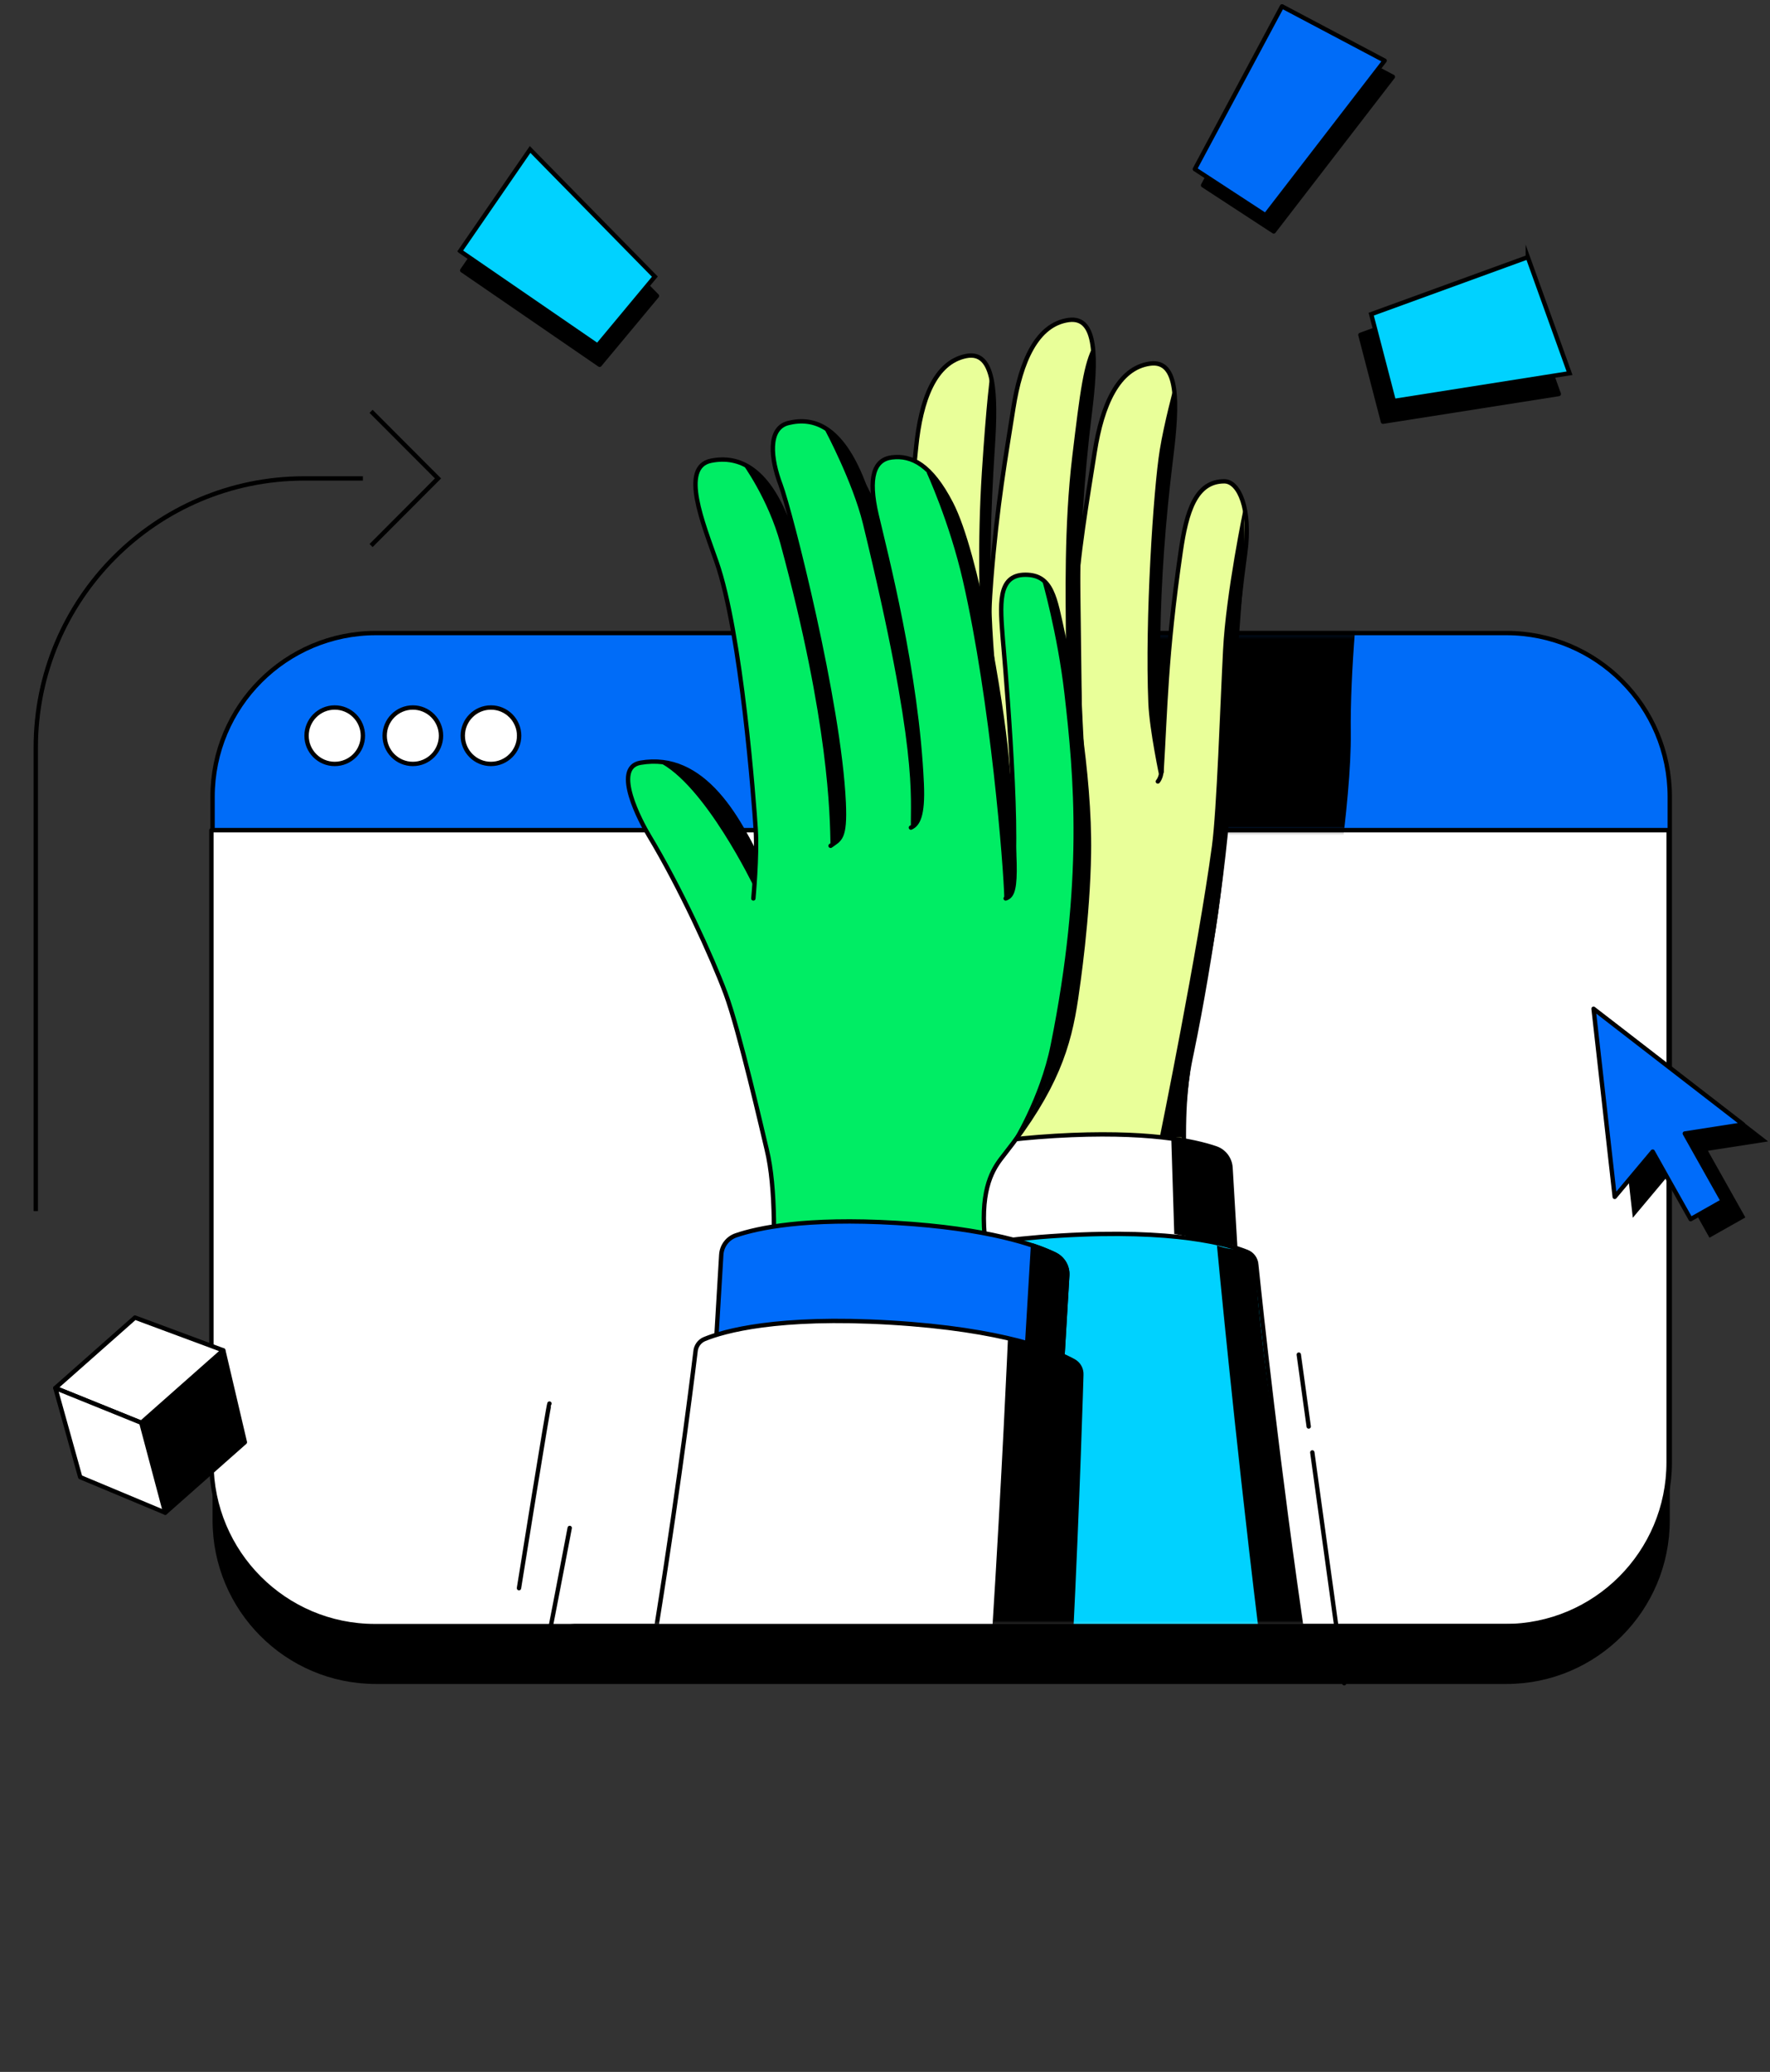 <svg width="406" height="475" viewBox="0 0 406 475" fill="none" xmlns="http://www.w3.org/2000/svg">
<rect x="0" y="0" width="406" height="475" fill="#333333" stroke="none"/>
<g clip-path="url(#clip0_1317_1387)">
<path d="M345.523 158.409H86.244C65.541 158.409 48.757 175.218 48.757 195.952V348.522C48.757 369.257 65.541 386.065 86.244 386.065H345.523C366.227 386.065 383.01 369.257 383.01 348.522V195.952C383.01 175.218 366.227 158.409 345.523 158.409Z" fill="black"/>
<path d="M345.523 145.13H86.244C65.541 145.13 48.757 161.938 48.757 182.673V335.243C48.757 355.978 65.541 372.786 86.244 372.786H345.523C366.227 372.786 383.01 355.978 383.01 335.243V182.673C383.01 161.938 366.227 145.13 345.523 145.13Z" fill="#006CF8" stroke="black" stroke-linejoin="round"/>
<path d="M48.494 190.328H382.747V335.253C382.747 355.971 365.947 372.796 345.26 372.796H85.981C65.294 372.796 48.494 355.971 48.494 335.253V190.328Z" fill="white" stroke="black" stroke-linejoin="round"/>
<path d="M48.757 190.328H383.01" stroke="black" stroke-miterlimit="10"/>
<path d="M76.778 175.14C80.347 175.14 83.239 172.243 83.239 168.669C83.239 165.096 80.347 162.199 76.778 162.199C73.21 162.199 70.318 165.096 70.318 168.669C70.318 172.243 73.21 175.14 76.778 175.14Z" fill="white" stroke="black" stroke-miterlimit="10"/>
<path d="M94.695 175.14C98.263 175.14 101.156 172.243 101.156 168.669C101.156 165.096 98.263 162.199 94.695 162.199C91.127 162.199 88.235 165.096 88.235 168.669C88.235 172.243 91.127 175.14 94.695 175.14Z" fill="white" stroke="black" stroke-miterlimit="10"/>
<path d="M112.612 175.14C116.18 175.14 119.073 172.243 119.073 168.669C119.073 165.096 116.18 162.199 112.612 162.199C109.044 162.199 106.152 165.096 106.152 168.669C106.152 172.243 109.044 175.14 112.612 175.14Z" fill="white" stroke="black" stroke-miterlimit="10"/>
<mask id="mask0_1317_1387" style="mask-type:luminance" maskUnits="userSpaceOnUse" x="48" y="145" width="336" height="46">
<path d="M48.757 190.328V175.055C48.757 158.531 62.129 145.13 78.638 145.13H353.139C369.638 145.13 383.019 158.522 383.019 175.055V190.328" fill="white"/>
</mask>
<g mask="url(#mask0_1317_1387)">
<path d="M295.951 99.132C297.463 86.991 297.716 77.059 291.115 77.981C283.866 78.987 280.166 87.423 278.494 98.135C277.245 106.157 275.902 113.794 274.747 123.8C275.048 113.192 275.818 101.662 277.367 89.182C278.879 77.041 279.133 67.109 272.531 68.031C265.282 69.037 261.582 77.473 259.911 88.185C258.155 99.424 256.23 109.881 254.868 127.195C254.68 129.528 254.549 131.841 254.436 134.117C254.051 124.054 254.182 112.524 255.215 97.082C256.023 84.865 255.722 74.943 249.187 76.241C242.003 77.661 238.792 86.295 237.74 97.082C236.632 108.405 235.308 118.947 234.932 136.318C234.5 156.237 237.223 173.287 237.223 173.287C231.411 159.472 222.978 146.08 208.629 148.581C202.066 149.729 208.808 162.227 210.554 165.124C217.71 176.983 225.579 192.585 228.058 201.162C230.237 208.714 232.969 230.109 237.467 236.796C247.421 251.599 236.463 292.048 236.463 292.048L303.548 307.923C296.205 254.063 299.313 241.433 300.637 235.019C305.003 213.934 309.52 182.993 309.342 168.077C309.173 153.961 310.966 134.653 312.816 121.223C314.215 111.113 311.417 104.794 308.046 104.794C301.529 104.794 299.416 111.696 298.092 120.847" fill="black"/>
<path d="M295.951 99.132C297.463 86.991 297.716 77.059 291.115 77.981C283.866 78.987 280.166 87.423 278.494 98.135C277.245 106.157 275.902 113.794 274.747 123.8C275.048 113.192 275.818 101.662 277.367 89.182C278.879 77.041 279.133 67.109 272.531 68.031C265.282 69.037 261.582 77.473 259.911 88.185C258.155 99.424 256.23 109.881 254.868 127.195C254.68 129.528 254.549 131.841 254.436 134.117C254.051 124.054 254.182 112.524 255.215 97.082C256.023 84.865 255.722 74.943 249.187 76.241C242.003 77.661 238.792 86.295 237.74 97.082C236.632 108.405 235.308 118.947 234.932 136.318C234.5 156.237 237.223 173.287 237.223 173.287C231.411 159.472 222.978 146.08 208.629 148.581C202.066 149.729 208.808 162.227 210.554 165.124C217.71 176.983 225.579 192.585 228.058 201.162C230.237 208.714 232.969 230.109 237.467 236.796C247.421 251.599 236.463 292.048 236.463 292.048L303.548 307.923C296.205 254.063 299.313 241.433 300.637 235.019C305.003 213.934 309.52 182.993 309.342 168.077C309.173 153.961 310.966 134.653 312.816 121.223C314.215 111.113 311.417 104.794 308.046 104.794C301.529 104.794 299.416 111.696 298.092 120.847" stroke="black" stroke-linecap="round" stroke-linejoin="round"/>
</g>
<path d="M8.209 277.65V171.34C8.209 137.343 35.827 109.684 69.773 109.684H83.239" stroke="black" stroke-miterlimit="10"/>
<path d="M85.117 94.307L100.471 109.684L85.117 125.07" stroke="black" stroke-miterlimit="10"/>
<mask id="mask1_1317_1387" style="mask-type:luminance" maskUnits="userSpaceOnUse" x="35" y="70" width="361" height="303">
<path d="M35.686 70.655H395.518V335.253C395.518 355.971 378.719 372.796 358.031 372.796H73.173C52.486 372.796 35.686 355.971 35.686 335.253V70.655Z" fill="white"/>
</mask>
<g mask="url(#mask1_1317_1387)">
<path d="M209.606 179.174C203.766 165.284 195.286 151.826 180.862 154.337C174.27 155.484 181.041 168.058 182.797 170.973C189.99 182.898 197.906 198.576 200.394 207.209C202.582 214.799 205.334 236.307 209.851 243.031C219.851 257.919 208.846 298.575 208.846 298.575L276.288 314.534C268.907 260.392 272.025 247.696 273.367 241.244C277.762 220.056 282.298 188.945 282.119 173.955C281.95 159.763 283.744 140.352 285.613 126.856C287.012 116.69 284.204 110.342 280.823 110.342C274.269 110.342 272.147 117.283 270.823 126.48C267.358 150.481 267.329 162.641 266.428 176.973L265.855 164.371L207.465 141.556L209.625 179.184L209.606 179.174Z" fill="#E9FF99" stroke="black" stroke-linecap="round" stroke-linejoin="round"/>
<path d="M246.126 169.544C246.126 169.544 244.454 162.801 246.032 142.835C247.412 125.427 249.347 114.913 251.103 103.618C252.784 92.859 256.502 84.376 263.789 83.36C270.419 82.439 270.165 92.417 268.644 104.624C264.756 135.932 265.339 157.299 266.409 176.955C266.409 176.955 266.296 178.328 265.583 179.165" fill="#E9FF99"/>
<path d="M246.126 169.544C246.126 169.544 244.454 162.801 246.032 142.835C247.412 125.427 249.347 114.913 251.103 103.618C252.784 92.859 256.502 84.376 263.789 83.36C270.419 82.439 270.165 92.417 268.644 104.624C264.756 135.932 265.339 157.299 266.409 176.955C266.409 176.955 266.296 178.328 265.583 179.165" stroke="black" stroke-linecap="round" stroke-linejoin="round"/>
<path d="M227.364 171.763C227.364 171.763 225.777 152.804 227.364 132.838C228.744 115.43 230.679 104.916 232.435 93.621C234.116 82.862 237.834 74.379 245.121 73.363C251.751 72.442 251.497 82.42 249.976 94.627C246.088 125.935 247.046 151.384 248.117 171.039C248.117 171.039 248.37 173.014 247.703 173.955" fill="#E9FF99"/>
<path d="M227.364 171.763C227.364 171.763 225.777 152.804 227.364 132.838C228.744 115.43 230.679 104.916 232.435 93.621C234.116 82.862 237.834 74.379 245.121 73.363C251.751 72.442 251.497 82.42 249.976 94.627C246.088 125.935 247.046 151.384 248.117 171.039C248.117 171.039 248.37 173.014 247.703 173.955" stroke="black" stroke-linecap="round" stroke-linejoin="round"/>
<path d="M209.606 179.174C209.606 179.174 206.874 162.039 207.306 142.017C207.681 124.552 209.015 113.953 210.132 102.574C211.193 91.73 214.424 83.05 221.636 81.621C228.209 80.323 228.519 90.291 227.702 102.574C225.608 134.051 227.195 149.39 229.383 168.951C229.383 168.951 229.655 170.588 228.66 172.873" fill="#E9FF99"/>
<path d="M209.606 179.174C209.606 179.174 206.874 162.039 207.306 142.017C207.681 124.552 209.015 113.953 210.132 102.574C211.193 91.73 214.424 83.05 221.636 81.621C228.209 80.323 228.519 90.291 227.702 102.574C225.608 134.051 227.195 149.39 229.383 168.951C229.383 168.951 229.655 170.588 228.66 172.873" stroke="black" stroke-linecap="round" stroke-linejoin="round"/>
<path d="M282.251 267.699C282.129 265.668 280.795 263.909 278.861 263.251C273.987 261.586 262.972 259.16 241.994 260.411C221.016 261.671 210.367 265.395 205.728 267.624C203.897 268.508 202.77 270.408 202.892 272.439L203.953 290.261C204.122 293.026 206.489 295.133 209.25 294.963L278.617 290.806C281.378 290.637 283.481 288.267 283.312 285.502L282.251 267.681V267.699Z" fill="white" stroke="black" stroke-linecap="round" stroke-linejoin="round"/>
<path d="M209.738 469.531C202.883 428.668 199.662 295.255 199.662 295.255C199.587 293.948 200.263 292.716 201.409 292.086C205.559 289.791 217.325 284.825 243.356 283.264C269.386 281.703 281.659 285.23 286.054 287.016C287.265 287.505 288.082 288.643 288.167 289.951C288.167 289.951 301.576 422.847 318.319 469.522" fill="#00D2FF"/>
<path d="M209.738 469.531C202.883 428.668 199.662 295.255 199.662 295.255C199.587 293.948 200.263 292.716 201.409 292.086C205.559 289.791 217.325 284.825 243.356 283.264C269.386 281.703 281.659 285.23 286.054 287.016C287.265 287.505 288.082 288.643 288.167 289.951C288.167 289.951 301.576 422.847 318.319 469.522" stroke="black" stroke-linecap="round" stroke-linejoin="round"/>
<path d="M285.284 116.455C285.284 116.455 281.208 135.951 280.542 148.986C279.875 162.02 279.105 185.626 277.997 193.902C274.804 217.62 266.033 260.684 266.033 260.684L271.564 260.778C271.564 260.778 272.1 245.326 276.645 224.899C281.274 204.059 282.035 180.585 282.063 178.271C282.119 173.926 284.852 136.656 285.293 131.22C285.735 125.784 285.293 116.436 285.293 116.436L285.284 116.455Z" fill="black"/>
<path d="M227.148 85.815C227.148 85.815 226.246 92.144 225.213 108.311C224.18 124.477 224.641 139.647 225.213 147.697C225.786 155.738 229.026 171.867 229.026 171.867L229.42 169.525C229.42 169.525 225.786 131.719 226.819 120.461C227.852 109.204 228.707 88.89 227.148 85.815Z" fill="black"/>
<path d="M244.492 145.863C244.454 137.803 244.022 120.612 245.966 104.53C247.788 89.436 248.548 83.313 250.859 79.128C252.014 77.031 248.605 105.423 247.572 116.681L248.276 171.886L247.694 173.964C247.694 173.964 244.539 158.409 244.492 145.882V145.863Z" fill="black"/>
<path d="M269.236 88.834C269.236 88.834 267.038 96.912 266.024 103.148C264.55 112.251 262.606 142.101 263.404 161.23C263.658 167.4 266.024 178.431 266.024 178.431C266.024 178.431 265.461 142.6 266.25 130.327C266.691 123.452 268.851 104.963 269.179 99.809C269.508 94.655 269.236 88.825 269.236 88.825V88.834Z" fill="black"/>
<path d="M175.726 201.406C169.885 187.516 161.311 172.356 146.888 174.867C140.296 176.014 147.066 188.588 148.822 191.503C156.015 203.428 163.274 219.322 166.42 227.739C169.566 236.147 175.003 259.959 175.876 263.561C180.13 280.988 174.871 319.105 174.871 319.105L242.313 335.064C217.983 280.142 226.387 269.731 230.303 264.765C242.295 249.549 245.196 239.862 246.83 228.811C247.243 225.981 249.544 210.557 249.779 195.566C250.06 177.406 245.844 154.421 243.797 145.252C241.994 137.154 241.402 131.766 235.205 131.766C228.65 131.766 229.448 138.875 230.031 146.587C230.031 146.587 233.984 190.187 232.115 201.359L198.563 158.757L175.735 201.406H175.726Z" fill="#00ED64" stroke="black" stroke-linecap="round" stroke-linejoin="round"/>
<path d="M165.443 287.656C165.565 285.624 166.899 283.866 168.833 283.207C173.707 281.543 184.722 279.116 205.7 280.367C226.678 281.627 237.327 285.352 241.966 287.581C243.797 288.465 244.924 290.364 244.802 292.396L243.741 310.217C243.572 312.982 241.205 315.089 238.444 314.92L169.077 310.763C166.317 310.594 164.213 308.224 164.382 305.459L165.443 287.637V287.656Z" fill="#006CFA" stroke="black" stroke-linecap="round" stroke-linejoin="round"/>
<path d="M241.975 287.59C243.806 288.474 244.933 290.374 244.811 292.405L243.75 310.227C243.581 312.992 241.215 315.098 238.454 314.929L235.214 314.732L236.951 285.568C239.102 286.292 240.754 286.988 241.985 287.581L241.975 287.59Z" fill="black" stroke="black" stroke-linecap="round" stroke-linejoin="round"/>
<path d="M237.956 468.929C244.811 428.066 248.032 315.211 248.032 315.211C248.107 313.904 247.431 312.672 246.285 312.042C242.135 309.747 230.369 304.781 204.338 303.22C178.308 301.659 166.035 305.186 161.64 306.973C160.429 307.462 159.612 308.6 159.527 309.907C159.527 309.907 146.118 422.245 129.375 468.929" fill="white"/>
<path d="M237.956 468.929C244.811 428.066 248.032 315.211 248.032 315.211C248.107 313.904 247.431 312.672 246.285 312.042C242.135 309.747 230.369 304.781 204.338 303.22C178.308 301.659 166.035 305.186 161.64 306.973C160.429 307.462 159.612 308.6 159.527 309.907C159.527 309.907 146.118 422.245 129.375 468.929" stroke="black" stroke-linecap="round" stroke-linejoin="round"/>
<path d="M246.285 312.042C246.144 311.967 246.004 311.891 245.844 311.807C245.797 311.779 245.75 311.76 245.703 311.732C245.59 311.675 245.478 311.619 245.356 311.553C245.299 311.525 245.234 311.487 245.168 311.459C245.046 311.402 244.933 311.337 244.802 311.28C244.736 311.252 244.661 311.214 244.595 311.177C244.464 311.12 244.332 311.054 244.201 310.989C244.125 310.951 244.05 310.923 243.966 310.885C243.825 310.819 243.684 310.754 243.534 310.697C243.449 310.659 243.374 310.622 243.29 310.594C243.13 310.528 242.961 310.453 242.801 310.387C242.726 310.349 242.642 310.321 242.557 310.283C242.369 310.208 242.172 310.133 241.975 310.048C241.9 310.02 241.834 309.992 241.759 309.964C241.524 309.869 241.28 309.775 241.036 309.681C240.989 309.663 240.952 309.653 240.905 309.634C240.003 309.296 238.998 308.948 237.89 308.6C237.815 308.581 237.74 308.553 237.665 308.534C237.374 308.44 237.073 308.346 236.763 308.261C236.66 308.233 236.557 308.195 236.454 308.167C236.162 308.083 235.871 307.998 235.571 307.913C235.449 307.876 235.327 307.848 235.205 307.81C234.913 307.725 234.613 307.65 234.312 307.565C234.181 307.528 234.04 307.49 233.899 307.453C233.589 307.368 233.28 307.293 232.96 307.217C232.819 307.18 232.669 307.142 232.519 307.105C232.19 307.02 231.862 306.945 231.514 306.869C231.411 306.841 231.308 306.822 231.204 306.794C231.204 306.794 225.683 434.264 218.339 468.92H237.918C244.773 419.038 246.144 363.748 247.994 315.202C248.069 313.895 247.393 312.663 246.248 312.033L246.285 312.042Z" fill="black"/>
<path d="M172.805 205.977C172.805 205.977 173.716 196.291 173.35 190.253C172.984 184.224 170.063 145.148 164.363 128.832C161.264 119.963 155.912 107.051 163.124 105.621C169.697 104.323 175.904 107.634 180.458 119.145C191.126 146.07 193.37 169.911 195.558 189.463" fill="#00ED64"/>
<path d="M172.805 205.977C172.805 205.977 173.716 196.291 173.35 190.253C172.984 184.224 170.063 145.148 164.363 128.832C161.264 119.963 155.912 107.051 163.124 105.621C169.697 104.323 175.904 107.634 180.458 119.145C191.126 146.07 193.37 169.911 195.558 189.463" stroke="black" stroke-linecap="round" stroke-linejoin="round"/>
<path d="M173.012 203.448C173.012 203.448 161.602 179.626 150.869 174.613C150.869 174.613 158.457 174.068 166.542 184.45C174.627 194.824 173.585 196.573 173.585 196.573" fill="black"/>
<path d="M170.279 106.279C170.279 106.279 176.223 114.348 179.031 124.712C190.178 165.848 190.356 186.764 190.506 193.902C191.99 192.773 193.577 191.56 193.577 191.56C193.577 191.56 198.075 182.08 196.929 176.343C195.962 171.5 186.525 128.446 186.525 128.446C186.525 128.446 175.435 107.173 170.279 106.279Z" fill="black"/>
<path d="M190.516 193.911C192.61 192.378 193.915 192.416 193.53 183.98C192.488 160.976 181.247 116.954 179.031 111.104C176.824 105.254 175.979 98.182 180.834 96.978C186.675 95.539 192.882 97.759 197.812 110.192C205.803 130.355 213.09 162.97 213.87 178.92" fill="#00ED64"/>
<path d="M190.516 193.911C192.61 192.378 193.915 192.416 193.53 183.98C192.488 160.976 181.247 116.954 179.031 111.104C176.824 105.254 175.979 98.182 180.834 96.978C186.675 95.539 192.882 97.759 197.812 110.192C205.803 130.355 213.09 162.97 213.87 178.92" stroke="black" stroke-linecap="round" stroke-linejoin="round"/>
<path d="M189.295 98.718C189.295 98.718 195.605 110.521 197.944 120.095C210.686 172.44 208.78 182.597 208.94 189.726C210.423 188.598 212.208 188.485 212.208 188.485C212.208 188.485 216.508 177.905 215.363 172.168C214.396 167.324 204.958 124.27 204.958 124.27C204.958 124.27 194.469 99.612 189.304 98.718H189.295Z" fill="black"/>
<path d="M208.94 189.735C210.517 189.03 211.757 187.074 211.428 179.691C210.311 154.28 203.071 126.65 201.07 118.054C199.061 109.458 200.488 105.348 204.601 104.859C209.137 104.323 213.56 106.543 218.152 115.411C224.115 126.922 229.721 161.014 230.857 173.259C233.449 201.115 233.298 205.121 230.678 205.977" fill="#00ED64"/>
<path d="M208.94 189.735C210.517 189.03 211.757 187.074 211.428 179.691C210.311 154.28 203.071 126.65 201.07 118.054C199.061 109.458 200.488 105.348 204.601 104.859C209.137 104.323 213.56 106.543 218.152 115.411C224.115 126.922 229.721 161.014 230.857 173.259C233.449 201.115 233.298 205.121 230.678 205.977" stroke="black" stroke-linecap="round" stroke-linejoin="round"/>
<path d="M212.536 108.311C212.536 108.311 217.776 119.615 220.865 133.111C227.223 160.929 230.209 198.839 230.369 205.977C231.852 204.849 232.547 203.25 232.547 203.25C232.547 203.25 232.65 194.88 232.453 189.03C232.125 179.362 228.228 152.136 225.608 139.684C222.988 127.233 217.701 109.223 212.536 108.32V108.311Z" fill="black"/>
<path d="M238.98 132.781C238.98 132.781 242.567 145.233 244.154 158.992C246.332 177.914 248.586 201.915 240.999 239.552C238.529 251.815 231.918 262.245 231.918 262.245C231.918 262.245 244.82 244.743 246.154 232.818C246.764 227.363 248.652 217.601 249.234 207.256C250.042 192.914 249.102 177.331 248.389 169.977C247.159 157.309 242.435 136.186 238.98 132.791V132.781Z" fill="black"/>
<path d="M279.142 285.521C279.142 285.521 294.824 453.205 306.731 473.171H319.69C319.69 473.171 303.163 418.276 295.228 349.472C295.228 349.472 287.387 296.177 288.167 289.951C288.167 289.951 287.443 286.339 284.457 286.424C281.471 286.509 279.142 285.521 279.142 285.521Z" fill="black"/>
<path d="M269.339 282.878L283.312 285.521L282.129 266.881C282.129 266.881 280.739 263.524 276.739 262.602C272.738 261.671 268.672 261.116 268.672 261.116L269.348 282.888L269.339 282.878Z" fill="black"/>
<path d="M131.76 372.786H370.145V384.279L57.763 380.573L131.76 372.786Z" fill="black" stroke="black" stroke-linejoin="round"/>
</g>
<path d="M130.68 350.291C130.68 350.291 127.637 366.297 125.562 376.802" stroke="black" stroke-linecap="round" stroke-linejoin="round"/>
<path d="M126.031 321.776C125.778 322.067 119.045 364.096 119.045 364.096" stroke="black" stroke-linecap="round" stroke-linejoin="round"/>
<path d="M301.013 332.977L308.328 385.887" stroke="black" stroke-linecap="round" stroke-linejoin="round"/>
<path d="M297.914 310.556L300.186 327.033" stroke="black" stroke-linecap="round" stroke-linejoin="round"/>
<path d="M51.227 309.606L56.166 330.644L37.902 346.792L32.446 326.215L51.227 309.606Z" fill="black" stroke="black" stroke-linejoin="round"/>
<path d="M51.19 309.569L30.963 302.064L12.698 318.211L32.409 326.177L51.19 309.569Z" fill="white" stroke="black" stroke-linejoin="round"/>
<path d="M18.398 338.638L37.902 346.792L32.409 326.177L12.698 318.211L18.398 338.638Z" fill="white" stroke="black" stroke-linejoin="round"/>
<path d="M404.345 261.361L370.042 234.84L374.897 277.969L383.602 267.587L392.306 283.076L399.669 278.919L390.964 263.439L404.345 261.361Z" fill="black" stroke="black" stroke-miterlimit="10"/>
<path d="M399.838 257.787L365.525 231.266L370.38 274.396L379.094 264.013L387.799 279.502L395.161 275.345L386.456 259.865L399.838 257.787Z" fill="#006CFA" stroke="black" stroke-linecap="round" stroke-linejoin="round"/>
<path d="M347.965 63.695L312.046 76.777L317.221 96.677L357.552 90.329L347.965 63.695Z" fill="black" stroke="black" stroke-linecap="round" stroke-linejoin="round"/>
<path d="M350.444 58.956L314.525 72.028L319.7 91.928L360.022 85.57L350.444 58.946V58.956Z" fill="#00D2FF" stroke="black" stroke-miterlimit="10"/>
<path d="M106.03 61.993L137.544 83.633L150.691 67.843L122.069 38.679L106.021 61.984L106.03 61.993Z" fill="black" stroke="black" stroke-linecap="round" stroke-linejoin="round"/>
<path d="M105.551 57.573L137.065 79.222L150.212 63.423L121.59 34.269L105.542 57.564L105.551 57.573Z" fill="#00D2FF" stroke="black" stroke-miterlimit="10"/>
<path d="M295.961 5.152L275.959 42.479L292.167 53.059L319.493 17.613L295.951 5.161L295.961 5.152Z" fill="black" stroke="black" stroke-linecap="round" stroke-linejoin="round"/>
<path d="M294.073 1.447L274.072 38.773L290.279 49.353L317.606 13.908L294.064 1.456L294.073 1.447Z" fill="#006CF8" stroke="black" stroke-linejoin="round"/>
</g>
<defs>
<clipPath id="clip0_1317_1387">
<rect width="405" height="474" fill="white" transform="translate(0.5 0.976)"/>
</clipPath>
</defs>
</svg>
